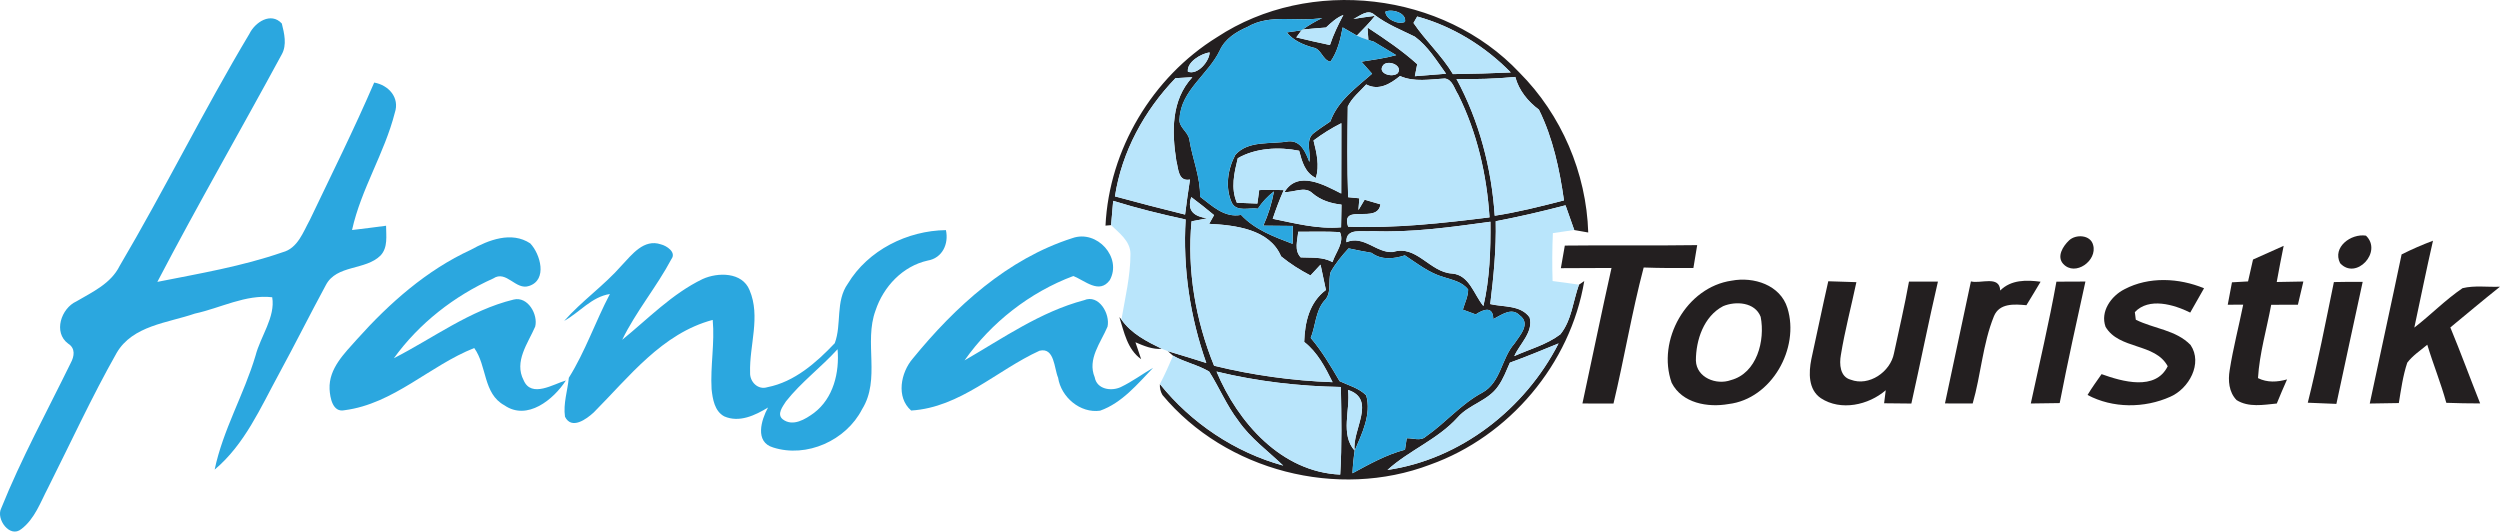 <?xml version="1.0" encoding="utf-8"?>
<!-- Generator: Adobe Illustrator 21.0.1, SVG Export Plug-In . SVG Version: 6.00 Build 0)  -->
<svg version="1.1" id="Layer_1" xmlns="http://www.w3.org/2000/svg" xmlns:xlink="http://www.w3.org/1999/xlink" x="0px" y="0px"
	 width="81px" height="17.224px" viewBox="0 0 81 17.224" style="enable-background:new 0 0 81 17.224;"
	 xml:space="preserve">
<style type="text/css">
	.st0{fill:#231F20;}
	.st1{fill:#B9E5FB;}
	.st2{fill:#2BA7DF;}
</style>
<g id="_x23_ffffffff">
</g>
<g id="_x23_231f20ff">
	<path class="st0" d="M39.431,1.205c3.003-1.975,7.33-1.472,9.797,1.145
		c1.363,1.366,2.171,3.254,2.231,5.183c-0.113-0.02-0.34-0.06-0.454-0.08
		c-0.093-0.269-0.188-0.536-0.283-0.801c-0.748,0.196-1.5,0.371-2.261,0.516
		c0.02,0.9-0.069,1.794-0.177,2.685c0.43,0.102,0.982,0.026,1.275,0.43
		c0.132,0.477-0.32,0.858-0.496,1.255c0.497-0.225,1.048-0.369,1.491-0.704
		c0.369-0.454,0.41-1.074,0.604-1.609c0.044-0.029,0.128-0.09,0.172-0.119
		c-0.448,2.689-2.432,5.035-4.995,5.949c-2.99,1.136-6.622,0.205-8.671-2.257
		c-0.064-0.108-0.091-0.227-0.084-0.355c1.017,1.266,2.429,2.211,3.996,2.643
		c-0.496-0.476-1.063-0.885-1.456-1.456c-0.377-0.492-0.613-1.068-0.942-1.589
		c-0.366-0.221-0.799-0.302-1.171-0.516l-0.172-0.148
		c0.417,0.124,0.834,0.252,1.249,0.384c-0.525-1.489-0.764-3.071-0.669-4.649
		c-0.79-0.17-1.577-0.364-2.348-0.604c-0.024,0.262-0.046,0.523-0.068,0.786
		l-0.181,0.016C35.937,4.846,37.335,2.502,39.431,1.205 M43.851,0.614
		c0.232-0.038,0.465-0.071,0.699-0.101c-0.179,0.229-0.386,0.432-0.587,0.64
		C43.847,1.088,43.617,0.954,43.502,0.888c-0.073,0.388-0.165,0.785-0.397,1.112
		c-0.263-0.057-0.291-0.428-0.571-0.461c-0.32-0.093-0.627-0.225-0.843-0.488
		c0.159-0.02,0.318-0.044,0.477-0.069l-0.168,0.23
		c0.36,0.088,0.726,0.17,1.09,0.247c0.112-0.34,0.269-0.66,0.435-0.975
		c-0.221,0.088-0.393,0.249-0.563,0.408c-0.252,0.022-0.505,0.037-0.757,0.066
		c0.199-0.144,0.413-0.265,0.635-0.375c-0.807,0.135-1.684-0.146-2.425,0.291
		c-0.366,0.159-0.724,0.382-0.894,0.761c-0.368,0.772-1.255,1.291-1.302,2.2
		c-0.048,0.289,0.283,0.428,0.318,0.695c0.099,0.618,0.358,1.209,0.346,1.844
		c0.393,0.296,0.786,0.691,1.328,0.589c0.446,0.481,1.072,0.71,1.67,0.938
		c0.002-0.146,0.005-0.435,0.007-0.58c-0.32-0.005-0.638-0.009-0.957-0.009
		c0.161-0.353,0.276-0.726,0.346-1.11c-0.207,0.157-0.38,0.344-0.523,0.56
		c-0.28-0.046-0.673,0.119-0.841-0.187c-0.225-0.494-0.137-1.092,0.112-1.558
		c0.424-0.479,1.152-0.335,1.723-0.437c0.404-0.029,0.556,0.358,0.675,0.668
		c0.055-0.293-0.139-0.719,0.141-0.933c0.172-0.135,0.357-0.256,0.54-0.379
		c0.241-0.677,0.838-1.094,1.352-1.547C44.339,2.256,44.224,2.127,44.109,1.999
		c0.377-0.06,0.757-0.11,1.128-0.212c-0.241-0.148-0.483-0.294-0.726-0.437
		L44.336,1.296l-0.029-0.406c0.56,0.369,1.112,0.739,1.611,1.189
		c-0.018,0.097-0.057,0.293-0.077,0.39c0.337-0.027,0.675-0.053,1.011-0.08
		c-0.307-0.422-0.585-0.889-1.013-1.202c-0.441-0.216-0.902-0.401-1.297-0.7
		C44.317,0.272,44.065,0.521,43.851,0.614 M44.886,0.378
		c0.007,0.243,0.419,0.433,0.636,0.331C45.581,0.418,45.102,0.279,44.886,0.378
		 M45.918,0.535l-0.121,0.208C46.188,1.322,46.715,1.797,47.075,2.401
		c0.624-0.007,1.249-0.026,1.873-0.053C48.118,1.499,47.064,0.848,45.918,0.535
		 M38.487,2.322c0.316,0.121,0.702-0.34,0.704-0.625
		C38.917,1.737,38.45,2.008,38.487,2.322 M44.82,2.105
		c-0.219,0.274,0.293,0.428,0.468,0.265C45.462,2.123,44.983,1.931,44.82,2.105
		 M38.085,2.533c-1.006,1.044-1.741,2.387-1.961,3.83
		c0.755,0.205,1.513,0.402,2.272,0.589c0.048-0.38,0.101-0.757,0.159-1.134
		c-0.39,0.075-0.375-0.369-0.443-0.611c-0.146-0.938-0.168-1.964,0.519-2.705
		C38.496,2.509,38.222,2.525,38.085,2.533 M44.266,2.736
		c-0.207,0.23-0.465,0.43-0.598,0.715c-0.013,0.978-0.024,1.961,0.011,2.939
		l0.364,0.035c-0.009,0.095-0.024,0.289-0.031,0.384
		c0.049-0.084,0.15-0.252,0.201-0.338c0.128,0.038,0.384,0.113,0.514,0.15
		c-0.093,0.658-1.304-0.062-1.048,0.724c1.534,0.057,3.062-0.113,4.581-0.302
		c-0.088-1.375-0.402-2.745-1.019-3.983c-0.121-0.179-0.176-0.477-0.426-0.516
		c-0.486,0.026-0.991,0.124-1.456-0.08C45.047,2.717,44.67,2.95,44.266,2.736
		 M47.191,2.56c0.737,1.364,1.136,2.886,1.238,4.43
		c0.757-0.117,1.502-0.305,2.244-0.497c-0.144-1.004-0.357-2.023-0.812-2.939
		c-0.358-0.267-0.649-0.624-0.766-1.061C48.46,2.553,47.825,2.573,47.191,2.56
		 M42.558,4.552c0.099,0.397,0.199,0.808,0.077,1.214
		c-0.355-0.166-0.452-0.538-0.543-0.882C41.441,4.753,40.689,4.791,40.104,5.126
		c-0.115,0.477-0.234,0.969-0.029,1.443c0.166,0.005,0.497,0.018,0.664,0.026
		c0.015-0.11,0.046-0.329,0.06-0.437c0.263-0.009,0.529-0.009,0.794,0.002
		c-0.135,0.304-0.251,0.615-0.357,0.929c0.732,0.148,1.459,0.342,2.215,0.276
		c0.004-0.245,0.007-0.49,0.013-0.735C43.121,6.593,42.796,6.49,42.529,6.265
		c-0.252-0.251-0.615-0.02-0.911-0.044c0.433-0.713,1.288-0.23,1.838,0.049
		c-0.002-0.761,0.007-1.52,0.004-2.279C43.141,4.151,42.842,4.34,42.558,4.552
		 M38.597,6.386c-0.155,0.466,0.124,0.631,0.516,0.688
		c-0.126,0.024-0.38,0.073-0.507,0.097c-0.15,1.586,0.13,3.208,0.73,4.68
		c1.258,0.307,2.544,0.486,3.839,0.532c-0.236-0.479-0.488-0.969-0.92-1.304
		c0.022-0.636,0.165-1.282,0.704-1.683c-0.059-0.274-0.117-0.547-0.174-0.821
		c-0.082,0.088-0.245,0.263-0.326,0.351c-0.338-0.176-0.66-0.379-0.953-0.62
		c-0.368-0.88-1.491-1.011-2.33-1.053c0.04-0.071,0.119-0.214,0.159-0.283
		C39.094,6.768,38.847,6.575,38.597,6.386 M44.456,7.487
		c-0.302,0.038-0.86-0.124-0.832,0.36c0.561-0.24,0.98,0.362,1.509,0.318
		c0.752-0.252,1.198,0.662,1.915,0.697c0.563,0.046,0.706,0.682,1.015,1.053
		c0.207-0.896,0.236-1.816,0.227-2.731C47.021,7.357,45.742,7.544,44.456,7.487
		 M42.061,7.509c-0.02,0.28-0.137,0.596,0.082,0.83
		c0.347,0.018,0.71-0.026,1.03,0.154c0.095-0.313,0.397-0.633,0.241-0.973
		C42.964,7.496,42.511,7.509,42.061,7.509 M43.694,8.047
		c-0.218,0.238-0.426,0.49-0.583,0.772c-0.088,0.311,0.051,0.69-0.214,0.936
		c-0.278,0.337-0.271,0.803-0.43,1.194c0.366,0.43,0.651,0.916,0.936,1.401
		c0.293,0.139,0.629,0.223,0.863,0.461c0.17,0.62-0.137,1.233-0.375,1.791
		c-0.037,0.241-0.06,0.485-0.071,0.732c0.547-0.296,1.096-0.604,1.701-0.763
		c0.015-0.093,0.044-0.278,0.057-0.371c0.205-0.009,0.448,0.104,0.62-0.057
		c0.636-0.441,1.139-1.053,1.831-1.423c0.604-0.333,0.611-1.106,1.039-1.589
		c0.172-0.262,0.541-0.644,0.17-0.913c-0.263-0.276-0.598-0.007-0.856,0.121
		c-0.005-0.428-0.309-0.324-0.569-0.152c-0.139-0.051-0.278-0.102-0.417-0.154
		c0.062-0.216,0.17-0.424,0.172-0.651c-0.194-0.254-0.512-0.311-0.796-0.404
		c-0.468-0.132-0.854-0.441-1.255-0.704c-0.366,0.117-0.754,0.159-1.081-0.082
		C44.188,8.147,43.941,8.102,43.694,8.047 M48.921,11.75
		c-0.115,0.258-0.214,0.529-0.38,0.761c-0.322,0.477-0.944,0.591-1.315,1.015
		c-0.644,0.713-1.567,1.061-2.272,1.701c2.374-0.347,4.461-1.981,5.543-4.1
		C49.974,11.341,49.453,11.558,48.921,11.75 M39.416,12.039
		c0.693,1.65,2.1,3.255,4.007,3.338c0.057-0.946,0.038-1.893,0.022-2.838
		C42.088,12.515,40.736,12.359,39.416,12.039 M43.676,12.634
		c0.082,0.64-0.258,1.441,0.216,1.968C43.791,13.947,44.617,12.943,43.676,12.634z"
		/>
	<path class="st0" d="M67.036,7.791c0.216-0.21,0.697-0.188,0.781,0.146
		c0.146,0.507-0.583,1.032-0.969,0.613C66.628,8.31,66.844,7.972,67.036,7.791z"/>
	<path class="st0" d="M75.819,8.526c-0.258-0.516,0.353-0.966,0.838-0.891
		C77.205,8.16,76.333,9.093,75.819,8.526z"/>
	<path class="st0" d="M77.812,8.243c0.331-0.166,0.669-0.313,1.017-0.444
		c-0.214,0.935-0.404,1.876-0.605,2.815c0.532-0.41,1.004-0.898,1.562-1.277
		C80.179,9.241,80.596,9.307,81,9.289c-0.543,0.432-1.074,0.88-1.609,1.32
		c0.337,0.814,0.64,1.642,0.966,2.462c-0.368-0.002-0.733-0.005-1.097-0.02
		c-0.174-0.638-0.426-1.251-0.616-1.882c-0.223,0.185-0.472,0.349-0.649,0.582
		c-0.141,0.424-0.201,0.869-0.273,1.308c-0.315,0.007-0.629,0.011-0.942,0.015
		C77.121,11.461,77.476,9.854,77.812,8.243z"/>
	<path class="st0" d="M50.7,7.957c1.428-0.018,2.859,0.007,4.289-0.015
		c-0.031,0.185-0.091,0.556-0.123,0.741c-0.538,0.004-1.074,0.004-1.611-0.016
		c-0.384,1.456-0.629,2.945-0.978,4.408c-0.337-0.002-0.671-0.004-1.006-0.002
		c0.316-1.463,0.615-2.93,0.942-4.391c-0.547,0.002-1.094,0.002-1.641,0.007
		C50.605,8.506,50.667,8.14,50.7,7.957z"/>
	<path class="st0" d="M72.998,8.409c0.329-0.15,0.66-0.298,0.993-0.444
		c-0.079,0.39-0.155,0.781-0.225,1.172c0.285-0.007,0.574-0.011,0.863-0.016
		c-0.062,0.251-0.121,0.501-0.177,0.752c-0.291,0-0.578,0-0.865,0.002
		c-0.146,0.792-0.379,1.569-0.428,2.376c0.302,0.15,0.622,0.13,0.942,0.042
		c-0.115,0.26-0.227,0.519-0.333,0.781c-0.433,0.042-0.913,0.134-1.304-0.112
		c-0.249-0.258-0.278-0.631-0.223-0.966c0.112-0.715,0.296-1.417,0.439-2.125
		c-0.126,0-0.377,0.002-0.501,0.002c0.046-0.241,0.091-0.485,0.137-0.726
		c0.13-0.007,0.391-0.022,0.521-0.029C72.891,8.881,72.945,8.645,72.998,8.409z"/>
	<path class="st0" d="M56.108,9.093c0.71-0.134,1.573,0.137,1.805,0.889
		c0.404,1.3-0.51,2.943-1.909,3.109c-0.669,0.119-1.503-0.024-1.842-0.688
		C53.674,11.028,54.638,9.303,56.108,9.093 M55.829,9.92
		c-0.627,0.329-0.883,1.096-0.882,1.765c0.02,0.552,0.664,0.801,1.132,0.631
		c0.847-0.223,1.116-1.286,0.967-2.05C56.864,9.788,56.238,9.748,55.829,9.92z"
		/>
	<path class="st0" d="M64.807,9.413c0.351-0.353,0.85-0.346,1.308-0.285
		c-0.15,0.256-0.305,0.508-0.459,0.761c-0.388-0.035-0.876-0.075-1.053,0.358
		c-0.364,0.9-0.419,1.895-0.688,2.826c-0.3-0.002-0.6-0.002-0.898-0.002
		c0.278-1.319,0.561-2.637,0.841-3.954C64.169,9.203,64.787,8.91,64.807,9.413z"
		/>
	<path class="st0" d="M68.834,9.371c0.792-0.417,1.765-0.366,2.577-0.031
		c-0.148,0.265-0.298,0.527-0.448,0.788c-0.53-0.263-1.337-0.499-1.794-0.016
		c0.007,0.062,0.024,0.185,0.031,0.247c0.582,0.291,1.304,0.331,1.774,0.818
		c0.404,0.598-0.055,1.416-0.655,1.677c-0.838,0.377-1.867,0.379-2.683-0.057
		c0.139-0.232,0.3-0.452,0.455-0.675c0.668,0.24,1.747,0.551,2.143-0.256
		c-0.408-0.759-1.577-0.534-2.014-1.277C68.042,10.092,68.401,9.59,68.834,9.371z"
		/>
	<path class="st0" d="M58.687,11.639c0.185-0.841,0.358-1.686,0.549-2.526
		c0.302,0.009,0.605,0.018,0.911,0.029c-0.166,0.786-0.373,1.566-0.503,2.359
		c-0.053,0.293-0.031,0.708,0.318,0.801c0.591,0.227,1.289-0.252,1.403-0.856
		c0.166-0.774,0.346-1.545,0.486-2.323c0.313-0.002,0.625-0.002,0.938,0
		c-0.305,1.313-0.567,2.637-0.861,3.952c-0.296-0.004-0.591-0.007-0.883-0.009
		c0.013-0.106,0.04-0.318,0.053-0.422c-0.56,0.483-1.456,0.68-2.101,0.258
		C58.583,12.623,58.601,12.07,58.687,11.639z"/>
	<path class="st0" d="M66.628,9.126c0.313-0.002,0.625-0.004,0.94-0.004
		c-0.289,1.31-0.578,2.621-0.834,3.938c-0.313,0.005-0.625,0.009-0.936,0.013
		C66.08,11.758,66.391,10.45,66.628,9.126z"/>
	<path class="st0" d="M75.618,9.139c0.309-0.007,0.62-0.009,0.933-0.007
		c-0.289,1.317-0.567,2.635-0.852,3.954c-0.309-0.013-0.618-0.024-0.927-0.038
		C75.096,11.754,75.35,10.445,75.618,9.139z"/>
	<path class="st0" d="M36.267,10.274l0.068,0.079c0.32,0.459,0.823,0.711,1.311,0.949
		c-0.305,0.026-0.585-0.097-0.858-0.212l0.185,0.547
		C36.524,11.319,36.422,10.761,36.267,10.274z"/>
</g>
<g id="_x23_b9e5fbff">
	<path class="st1" d="M43.851,0.614c0.214-0.093,0.466-0.342,0.691-0.128
		c0.395,0.3,0.856,0.485,1.297,0.7c0.428,0.313,0.706,0.779,1.013,1.202
		C46.516,2.416,46.177,2.441,45.841,2.469c0.02-0.097,0.059-0.293,0.077-0.39
		c-0.499-0.45-1.052-0.819-1.611-1.189L44.336,1.296
		c-0.13-0.038-0.254-0.086-0.373-0.143c0.201-0.208,0.408-0.412,0.587-0.64
		C44.316,0.543,44.083,0.576,43.851,0.614z"/>
	<path class="st1" d="M42.962,0.892c0.17-0.159,0.342-0.32,0.563-0.408
		c-0.166,0.315-0.324,0.635-0.435,0.975c-0.364-0.077-0.73-0.159-1.09-0.247
		l0.168-0.23l0.037-0.024C42.457,0.929,42.71,0.914,42.962,0.892z"/>
	<path class="st1" d="M45.918,0.535c1.147,0.313,2.2,0.964,3.031,1.812
		C48.325,2.375,47.699,2.394,47.075,2.401c-0.36-0.604-0.887-1.079-1.278-1.657
		L45.918,0.535z"/>
	<path class="st1" d="M38.487,2.322c-0.037-0.315,0.43-0.585,0.704-0.625
		C39.189,1.982,38.803,2.443,38.487,2.322z"/>
	<path class="st1" d="M44.82,2.105c0.163-0.174,0.642,0.018,0.468,0.265
		C45.113,2.533,44.601,2.379,44.82,2.105z"/>
	<path class="st1" d="M38.085,2.533c0.137-0.007,0.412-0.024,0.547-0.031
		c-0.688,0.741-0.666,1.767-0.519,2.705c0.068,0.241,0.053,0.686,0.443,0.611
		c-0.059,0.377-0.112,0.754-0.159,1.134c-0.759-0.187-1.516-0.384-2.272-0.589
		C36.343,4.919,37.079,3.577,38.085,2.533z"/>
	<path class="st1" d="M44.266,2.736c0.404,0.214,0.781-0.018,1.094-0.273
		c0.465,0.205,0.969,0.106,1.456,0.08c0.251,0.038,0.305,0.337,0.426,0.516
		c0.616,1.238,0.931,2.608,1.019,3.983c-1.52,0.188-3.047,0.358-4.581,0.302
		c-0.256-0.786,0.955-0.066,1.048-0.724c-0.13-0.037-0.386-0.112-0.514-0.15
		c-0.051,0.086-0.152,0.254-0.201,0.338c0.007-0.095,0.022-0.289,0.031-0.384
		l-0.364-0.035c-0.035-0.978-0.024-1.961-0.011-2.939
		C43.802,3.165,44.06,2.966,44.266,2.736z"/>
	<path class="st1" d="M47.191,2.56c0.635,0.013,1.269-0.007,1.904-0.068
		c0.117,0.437,0.408,0.794,0.766,1.061c0.455,0.916,0.668,1.935,0.812,2.939
		c-0.743,0.192-1.487,0.38-2.244,0.497C48.326,5.446,47.928,3.924,47.191,2.56z"
		/>
	<path class="st1" d="M42.558,4.552c0.283-0.212,0.583-0.401,0.902-0.56
		c0.004,0.759-0.005,1.518-0.004,2.279c-0.55-0.28-1.405-0.763-1.838-0.049
		c0.296,0.024,0.658-0.207,0.911,0.044c0.267,0.225,0.593,0.327,0.935,0.364
		c-0.005,0.245-0.009,0.49-0.013,0.735c-0.755,0.066-1.483-0.128-2.215-0.276
		c0.106-0.315,0.221-0.625,0.357-0.929c-0.265-0.011-0.53-0.011-0.794-0.002
		c-0.015,0.108-0.046,0.327-0.06,0.437c-0.166-0.007-0.497-0.02-0.664-0.026
		c-0.205-0.474-0.086-0.966,0.029-1.443c0.585-0.335,1.337-0.373,1.988-0.241
		c0.091,0.344,0.188,0.715,0.543,0.882C42.757,5.36,42.657,4.949,42.558,4.552z"/>
	<path class="st1" d="M36.067,6.507c0.772,0.24,1.558,0.433,2.348,0.604
		c-0.095,1.578,0.144,3.16,0.669,4.649c-0.415-0.132-0.832-0.26-1.249-0.384
		c-0.048-0.018-0.143-0.055-0.19-0.073c-0.488-0.238-0.991-0.49-1.311-0.949
		c0.121-0.706,0.293-1.412,0.293-2.133c-0.007-0.415-0.362-0.666-0.627-0.927
		C36.022,7.03,36.043,6.768,36.067,6.507z"/>
	<path class="st1" d="M38.597,6.386c0.251,0.188,0.497,0.382,0.739,0.583
		c-0.04,0.069-0.119,0.212-0.159,0.283c0.839,0.042,1.962,0.174,2.33,1.053
		c0.293,0.241,0.615,0.444,0.953,0.62c0.08-0.088,0.243-0.263,0.326-0.351
		c0.057,0.274,0.115,0.547,0.174,0.821c-0.54,0.401-0.682,1.046-0.704,1.683
		c0.432,0.335,0.684,0.825,0.92,1.304c-1.295-0.046-2.581-0.225-3.839-0.532
		c-0.6-1.472-0.88-3.095-0.73-4.68c0.126-0.024,0.38-0.073,0.507-0.097
		C38.721,7.017,38.441,6.853,38.597,6.386z"/>
	<path class="st1" d="M48.462,7.167c0.761-0.144,1.513-0.32,2.261-0.516
		c0.095,0.265,0.19,0.532,0.283,0.801c-0.174,0.026-0.519,0.075-0.693,0.101
		c-0.022,0.518-0.026,1.035-0.009,1.553c0.285,0.035,0.569,0.075,0.854,0.117
		c-0.194,0.536-0.234,1.156-0.604,1.609c-0.443,0.335-0.993,0.479-1.491,0.704
		c0.176-0.397,0.627-0.777,0.496-1.255c-0.293-0.404-0.845-0.327-1.275-0.43
		C48.392,8.961,48.482,8.067,48.462,7.167z"/>
	<path class="st1" d="M44.456,7.487c1.286,0.057,2.564-0.13,3.833-0.302
		c0.009,0.914-0.02,1.834-0.227,2.731c-0.309-0.371-0.452-1.008-1.015-1.053
		c-0.717-0.035-1.163-0.949-1.915-0.697c-0.529,0.044-0.947-0.558-1.509-0.318
		C43.597,7.363,44.155,7.526,44.456,7.487z"/>
	<path class="st1" d="M42.061,7.509c0.45,0,0.903-0.013,1.353,0.011
		c0.155,0.34-0.146,0.66-0.241,0.973c-0.32-0.179-0.682-0.135-1.03-0.154
		C41.923,8.105,42.04,7.789,42.061,7.509z"/>
	<path class="st1" d="M48.921,11.75c0.532-0.192,1.053-0.41,1.577-0.624
		c-1.083,2.12-3.17,3.753-5.543,4.1c0.704-0.64,1.628-0.988,2.272-1.701
		c0.371-0.424,0.993-0.538,1.315-1.015C48.707,12.279,48.806,12.008,48.921,11.75z"
		/>
	<path class="st1" d="M38.008,11.524c0.371,0.214,0.805,0.294,1.171,0.516
		c0.329,0.521,0.565,1.097,0.942,1.589c0.393,0.571,0.96,0.98,1.456,1.456
		c-1.567-0.432-2.979-1.377-3.996-2.643C37.739,12.144,37.874,11.835,38.008,11.524z"
		/>
	<path class="st1" d="M39.416,12.039c1.32,0.32,2.672,0.476,4.029,0.499
		c0.016,0.946,0.035,1.893-0.022,2.838C41.516,15.295,40.109,13.689,39.416,12.039z"
		/>
	<path class="st1" d="M43.676,12.634c0.942,0.309,0.115,1.313,0.216,1.968
		C43.418,14.075,43.758,13.274,43.676,12.634z"/>
</g>
<g id="_x23_2ba7dfff">
	<path class="st2" d="M44.886,0.378c0.216-0.099,0.695,0.04,0.636,0.331
		C45.305,0.812,44.894,0.621,44.886,0.378z"/>
	<path class="st2" d="M8.081,1.095C8.264,0.72,8.778,0.378,9.131,0.762
		c0.08,0.32,0.17,0.693-0.002,1C7.796,4.224,6.395,6.651,5.098,9.133
		c1.364-0.271,2.742-0.503,4.058-0.96c0.492-0.128,0.666-0.655,0.885-1.052
		c0.706-1.478,1.436-2.943,2.083-4.446c0.465,0.082,0.834,0.486,0.668,0.978
		c-0.333,1.31-1.094,2.475-1.386,3.8c0.368-0.042,0.735-0.091,1.103-0.139
		c0,0.324,0.066,0.7-0.177,0.962c-0.488,0.49-1.427,0.294-1.774,0.96
		c-0.518,0.957-1.004,1.931-1.525,2.888c-0.593,1.088-1.106,2.277-2.078,3.091
		c0.269-1.288,0.951-2.436,1.324-3.691c0.161-0.627,0.649-1.253,0.541-1.893
		c-0.852-0.101-1.679,0.351-2.506,0.529c-0.883,0.304-2.017,0.386-2.535,1.275
		c-0.805,1.423-1.489,2.91-2.222,4.369c-0.245,0.466-0.43,1.006-0.863,1.335
		c-0.377,0.313-0.828-0.326-0.657-0.664c0.649-1.615,1.489-3.148,2.253-4.711
		c0.119-0.219,0.161-0.477-0.082-0.631C1.718,10.772,1.98,9.989,2.477,9.764
		c0.523-0.307,1.116-0.576,1.399-1.147C5.334,6.143,6.607,3.561,8.081,1.095z"/>
	<path class="st2" d="M40.415,0.874c0.741-0.437,1.619-0.155,2.425-0.291
		c-0.221,0.11-0.435,0.23-0.635,0.375l-0.037,0.024
		c-0.159,0.026-0.318,0.049-0.477,0.069c0.216,0.263,0.523,0.395,0.843,0.488
		c0.28,0.033,0.307,0.404,0.571,0.461c0.232-0.327,0.324-0.724,0.397-1.112
		c0.115,0.066,0.346,0.199,0.461,0.265c0.119,0.057,0.243,0.104,0.373,0.143
		l0.176,0.053c0.243,0.143,0.485,0.289,0.726,0.437
		c-0.371,0.102-0.752,0.152-1.128,0.212c0.115,0.128,0.23,0.258,0.344,0.39
		c-0.514,0.454-1.11,0.871-1.352,1.547c-0.183,0.123-0.368,0.243-0.54,0.379
		c-0.28,0.214-0.086,0.64-0.141,0.933c-0.119-0.309-0.271-0.697-0.675-0.668
		c-0.571,0.102-1.299-0.042-1.723,0.437c-0.249,0.466-0.337,1.064-0.112,1.558
		c0.168,0.305,0.561,0.141,0.841,0.187c0.143-0.216,0.316-0.402,0.523-0.56
		c-0.07,0.384-0.185,0.757-0.346,1.11c0.318,0,0.636,0.004,0.957,0.009
		c-0.002,0.144-0.005,0.433-0.007,0.58c-0.598-0.229-1.224-0.457-1.67-0.938
		c-0.541,0.102-0.935-0.293-1.328-0.589c0.013-0.635-0.247-1.225-0.346-1.844
		c-0.035-0.267-0.366-0.406-0.318-0.695c0.048-0.909,0.935-1.428,1.302-2.2
		C39.69,1.256,40.049,1.033,40.415,0.874z"/>
	<path class="st2" d="M27.471,9.19c0.653-1.085,1.928-1.719,3.177-1.734
		c0.097,0.443-0.113,0.905-0.589,0.986c-0.812,0.179-1.436,0.845-1.692,1.619
		c-0.382,1.032,0.172,2.228-0.437,3.201c-0.518,1.011-1.796,1.584-2.881,1.236
		c-0.604-0.179-0.384-0.894-0.165-1.295c-0.415,0.254-0.933,0.501-1.419,0.287
		c-0.315-0.17-0.375-0.563-0.41-0.885c-0.042-0.748,0.106-1.492,0.037-2.24
		c-1.642,0.437-2.71,1.849-3.855,2.998c-0.24,0.221-0.719,0.569-0.931,0.139
		c-0.062-0.424,0.084-0.843,0.124-1.262c0.536-0.856,0.861-1.822,1.331-2.714
		c-0.591,0.09-0.98,0.594-1.481,0.871c0.572-0.649,1.295-1.147,1.865-1.8
		c0.329-0.347,0.715-0.867,1.267-0.68c0.185,0.044,0.507,0.254,0.344,0.474
		c-0.479,0.903-1.147,1.695-1.597,2.619c0.843-0.684,1.615-1.491,2.604-1.968
		c0.494-0.225,1.284-0.232,1.522,0.357c0.366,0.86-0.009,1.787,0.018,2.674
		c-0.013,0.3,0.258,0.571,0.561,0.472c0.876-0.17,1.586-0.797,2.182-1.425
		C27.277,10.507,27.063,9.759,27.471,9.19 M25.465,13.005
		c-0.099,0.159-0.311,0.415-0.102,0.582c0.327,0.247,0.732-0.005,1.01-0.208
		c0.629-0.476,0.83-1.31,0.764-2.065C26.604,11.902,25.957,12.381,25.465,13.005z"
		/>
	<path class="st2" d="M15.256,8.093c0.574-0.318,1.317-0.609,1.924-0.207
		c0.327,0.344,0.567,1.183-0.038,1.379c-0.433,0.152-0.735-0.527-1.161-0.243
		c-1.266,0.567-2.407,1.459-3.219,2.584c1.278-0.653,2.462-1.555,3.879-1.9
		c0.463-0.115,0.799,0.49,0.699,0.876c-0.234,0.543-0.693,1.13-0.373,1.741
		c0.251,0.582,0.971,0.117,1.368,0.004c-0.399,0.618-1.255,1.317-1.992,0.805
		c-0.695-0.377-0.56-1.277-0.978-1.856c-1.445,0.572-2.608,1.807-4.201,2.015
		c-0.388,0.084-0.472-0.408-0.486-0.686c-0.029-0.669,0.486-1.158,0.894-1.619
		C12.619,9.819,13.82,8.755,15.256,8.093z"/>
	<path class="st2" d="M29.573,11.619c1.374-1.683,3.071-3.234,5.176-3.905
		c0.797-0.28,1.615,0.633,1.207,1.364c-0.342,0.465-0.805,0.011-1.181-0.135
		c-1.405,0.525-2.663,1.507-3.524,2.734c1.249-0.722,2.46-1.575,3.872-1.95
		c0.479-0.207,0.852,0.444,0.761,0.856c-0.218,0.518-0.662,1.053-0.415,1.642
		c0.069,0.391,0.536,0.461,0.845,0.316c0.368-0.176,0.697-0.421,1.048-0.625
		c-0.508,0.527-1.008,1.139-1.719,1.39c-0.644,0.091-1.264-0.437-1.361-1.07
		c-0.13-0.298-0.113-0.993-0.602-0.872c-1.384,0.631-2.568,1.84-4.159,1.937
		C29.026,12.87,29.185,12.07,29.573,11.619z"/>
	<path class="st2" d="M43.694,8.047c0.247,0.055,0.494,0.101,0.743,0.144
		c0.327,0.241,0.715,0.199,1.081,0.082c0.401,0.263,0.786,0.572,1.255,0.704
		c0.283,0.093,0.602,0.15,0.796,0.404c-0.002,0.227-0.11,0.435-0.172,0.651
		c0.139,0.051,0.278,0.102,0.417,0.154c0.26-0.172,0.563-0.276,0.569,0.152
		c0.258-0.128,0.593-0.397,0.856-0.121c0.371,0.269,0.002,0.651-0.17,0.913
		c-0.428,0.483-0.435,1.256-1.039,1.589c-0.691,0.369-1.194,0.982-1.831,1.423
		c-0.172,0.161-0.415,0.048-0.62,0.057c-0.013,0.093-0.042,0.278-0.057,0.371
		c-0.605,0.159-1.154,0.466-1.701,0.763c0.011-0.247,0.035-0.49,0.071-0.732
		c0.238-0.558,0.545-1.171,0.375-1.791c-0.234-0.238-0.571-0.322-0.863-0.461
		c-0.285-0.485-0.571-0.971-0.936-1.401c0.159-0.391,0.152-0.858,0.43-1.194
		c0.265-0.247,0.126-0.625,0.214-0.936C43.268,8.537,43.476,8.285,43.694,8.047z"
		/>
</g>
</svg>
